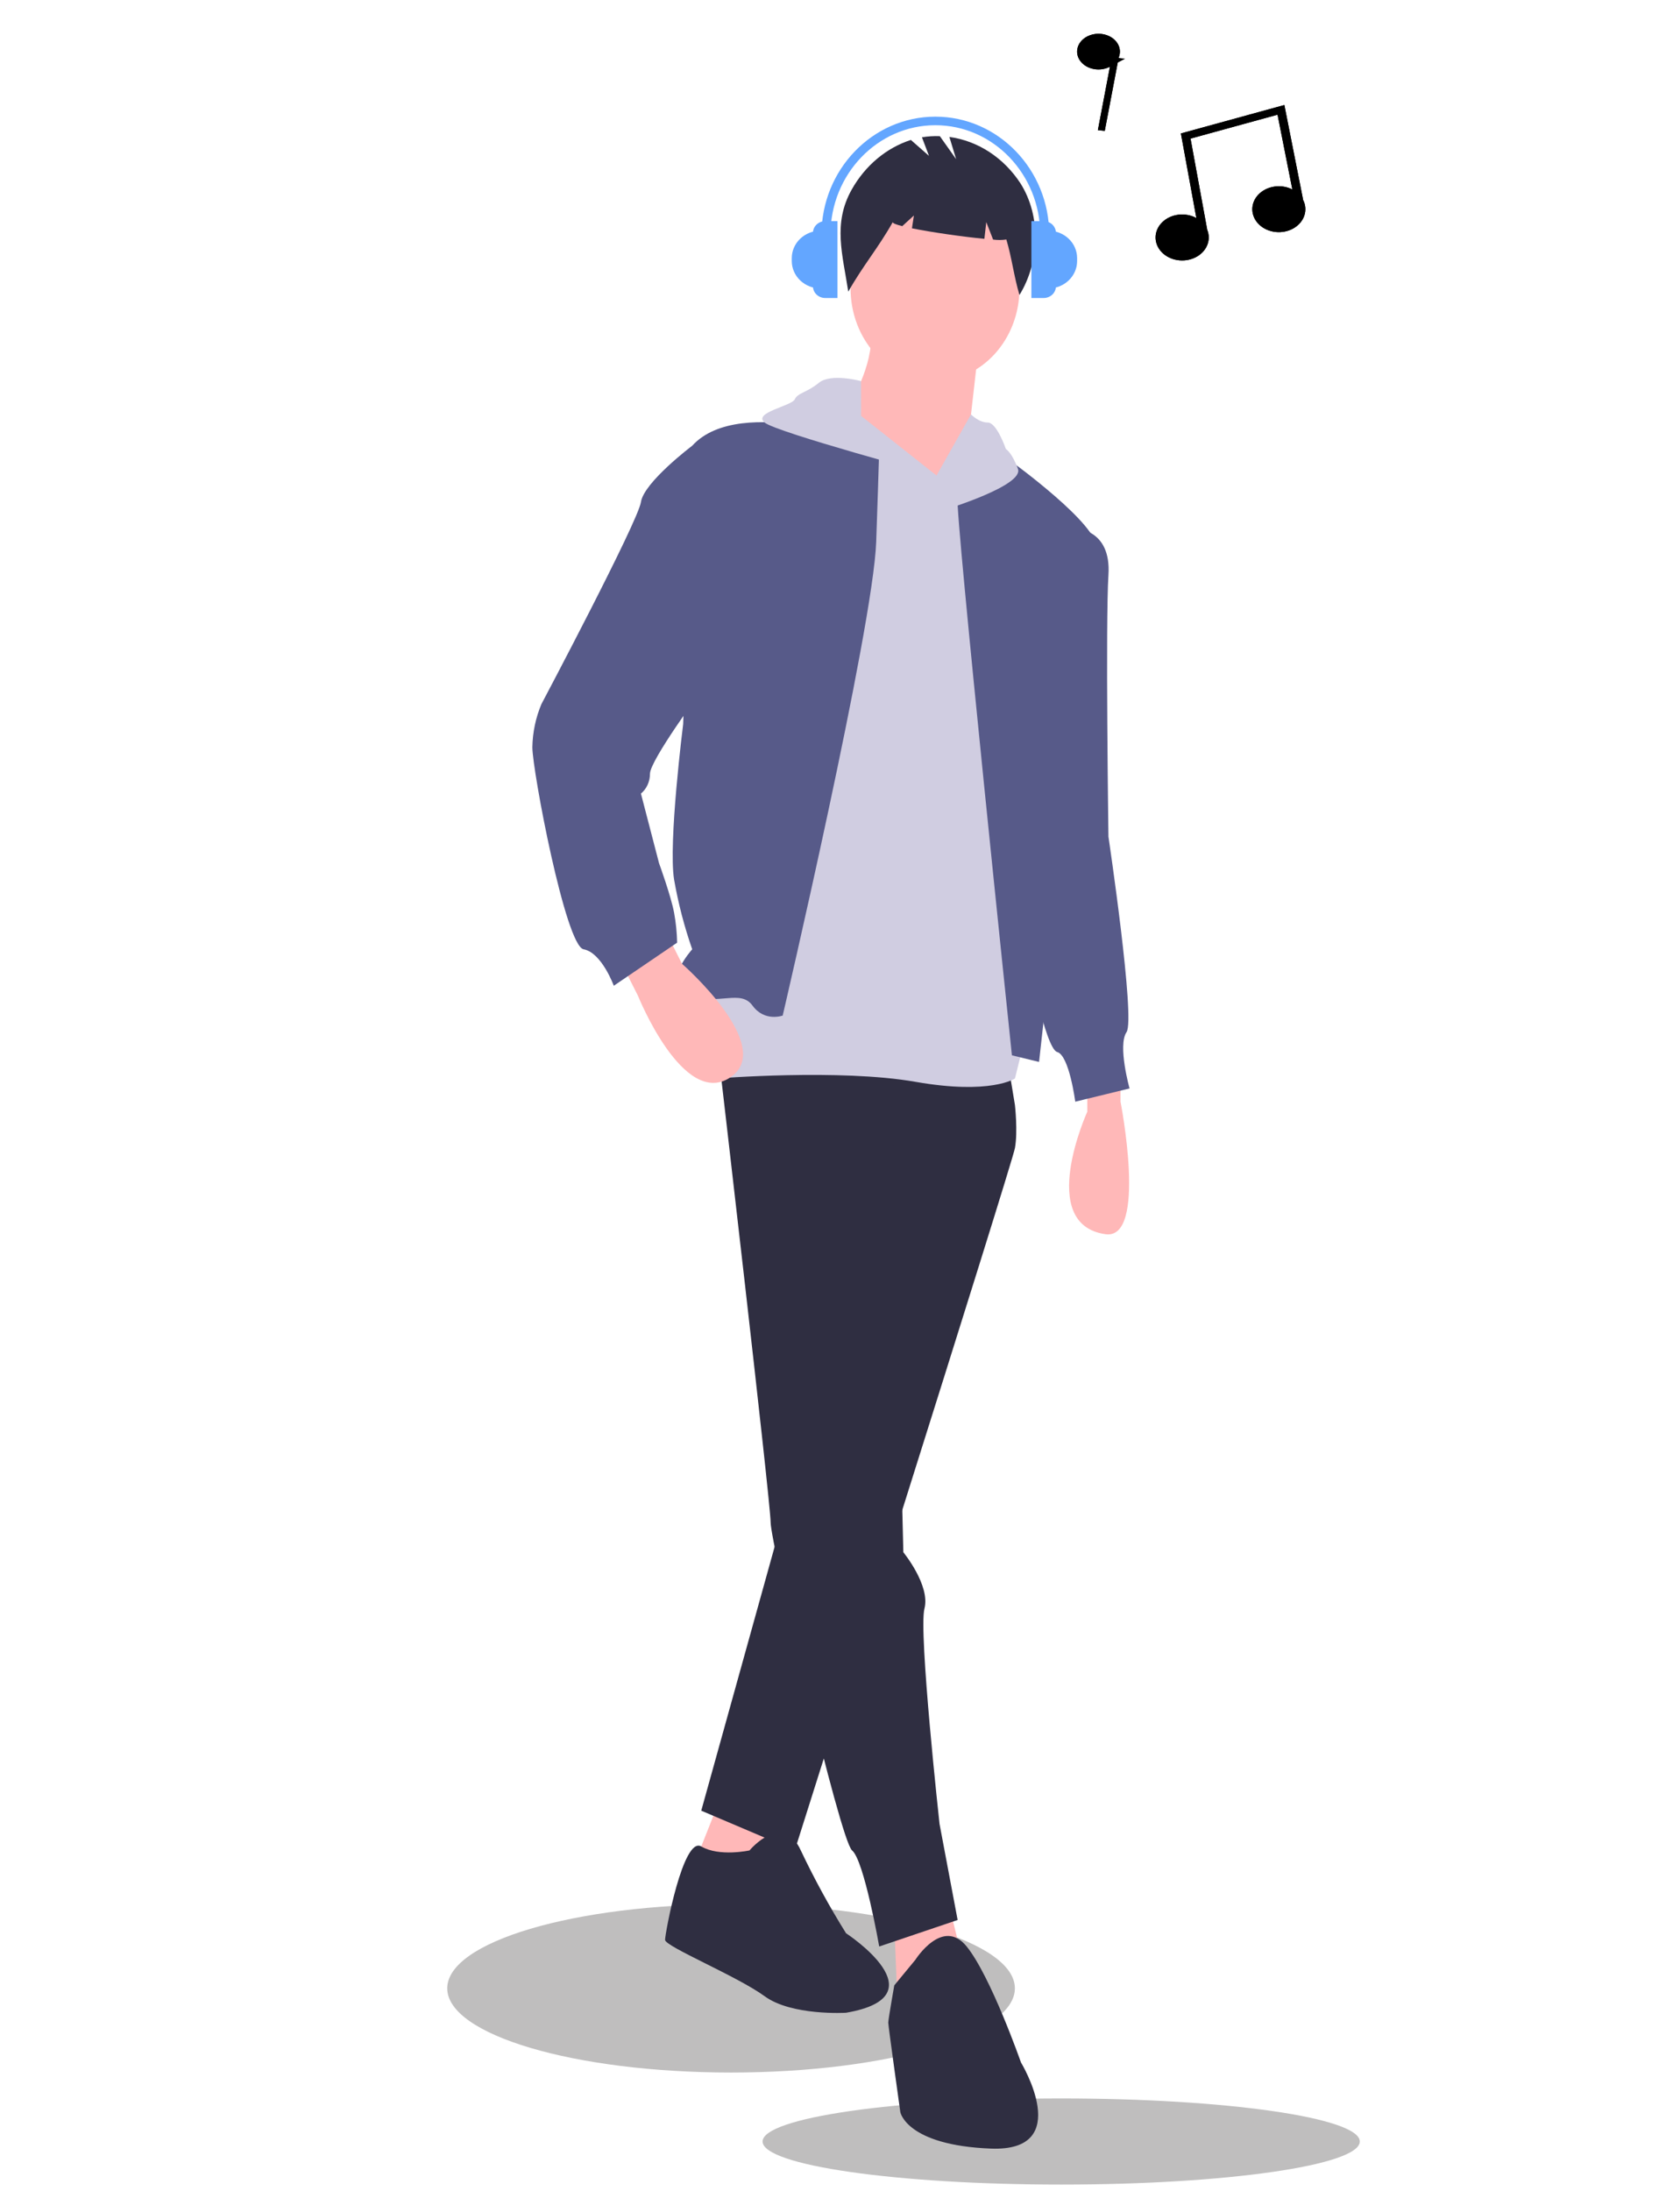 <svg width="247" height="322" viewBox="0 0 247 322" fill="none" xmlns="http://www.w3.org/2000/svg">
<path d="M107.483 304.579C84.437 304.579 65.755 299.039 65.755 292.206C65.755 285.372 84.437 279.833 107.483 279.833C130.529 279.833 149.212 285.372 149.212 292.206C149.212 299.039 130.529 304.579 107.483 304.579Z" fill="#BFBEBE"/>
<path d="M156.021 321.045C131.775 321.045 112.119 318.211 112.119 314.715C112.119 311.22 131.775 308.386 156.021 308.386C180.267 308.386 199.922 311.22 199.922 314.715C199.922 318.211 180.267 321.045 156.021 321.045Z" fill="#BFBEBE"/>
<path d="M164.741 158.01V161.905C164.741 161.905 168.742 182.271 162.523 181.38C152.324 179.919 159.863 163.366 159.863 163.366V159.958L164.741 158.01Z" fill="#FFB8B8"/>
<path d="M115.075 267.556L111.084 279.728L101.328 275.833L105.763 264.635L115.075 267.556Z" fill="#FFB8B8"/>
<path d="M139.464 279.728L142.125 290.439L131.926 293.847L131.482 282.649L139.464 279.728Z" fill="#FFB8B8"/>
<path d="M148.333 157.036L149.22 162.392C149.22 162.392 149.663 166.287 149.22 168.721C148.776 171.156 116.848 271.938 116.848 271.938L103.101 266.096L120.839 202.316L123.057 153.141L148.333 157.036Z" fill="#2F2E41"/>
<path d="M131.039 156.063L132.813 228.12C132.813 228.12 136.804 232.988 135.917 236.397C135.03 239.805 138.134 268.043 138.134 268.043L140.795 282.162L129.265 286.057C129.265 286.057 127.048 273.399 125.274 271.938C123.5 270.478 113.301 226.659 113.301 223.738C113.301 220.817 105.763 156.063 105.763 156.063L124.387 147.786L131.039 156.063Z" fill="#2F2E41"/>
<path d="M110.197 271.938C110.197 271.938 115.075 266.096 117.736 271.938C119.729 276.138 121.95 280.203 124.388 284.11C124.388 284.11 138.578 293.361 124.388 295.795C124.388 295.795 116.405 296.282 112.414 293.361C108.423 290.439 97.781 286.058 97.781 285.084C97.781 284.11 100.441 269.796 103.102 271.354C105.763 272.912 110.197 271.938 110.197 271.938Z" fill="#2F2E41"/>
<path d="M134.587 288.005C134.587 288.005 138.578 281.676 142.125 286.057C145.673 290.439 150.107 303.098 150.107 303.098C150.107 303.098 158.089 316.243 145.673 315.757C133.256 315.27 132.369 310.401 132.369 310.401C132.369 310.401 130.596 297.742 130.596 297.255C130.596 296.769 131.482 291.764 131.482 291.764L134.587 288.005Z" fill="#2F2E41"/>
<path d="M137.469 56.011C130.612 56.011 125.053 49.907 125.053 42.378C125.053 34.849 130.612 28.746 137.469 28.746C144.327 28.746 149.886 34.849 149.886 42.378C149.886 49.907 144.327 56.011 137.469 56.011Z" fill="#FFB8B8"/>
<path d="M143.899 50.898L142.126 66.478L136.804 81.085L125.275 65.992V58.688C125.275 58.688 128.822 52.846 127.935 47.977L143.899 50.898Z" fill="#FFB8B8"/>
<path d="M137.691 69.886L143.899 66.965L150.551 153.142L149.22 158.497C149.22 158.497 145.673 160.931 134.587 158.984C123.501 157.036 105.319 158.497 105.319 158.497L103.989 114.192L125.718 62.096L137.691 69.886Z" fill="#D0CDE1"/>
<path d="M148.776 155.089C148.776 155.089 140.351 74.755 140.794 73.295C141.238 71.834 148.776 67.879 148.776 67.879C148.776 67.879 161.636 77.19 161.193 80.598C160.749 84.006 152.767 156.063 152.767 156.063L148.776 155.089Z" fill="#575A89"/>
<path d="M115.075 149.247C115.075 149.247 128.379 92.283 128.822 79.624C129.266 66.965 129.266 65.505 129.266 65.505C129.266 65.505 108.867 57.715 101.772 65.505L100.442 106.402C100.442 106.402 98.224 123.929 99.111 129.285C99.722 132.772 100.613 136.194 101.772 139.509C101.772 139.509 96.894 144.865 101.328 146.325C105.763 147.786 108.867 145.352 110.641 147.786C112.415 150.22 115.075 149.247 115.075 149.247Z" fill="#575A89"/>
<path d="M158.089 77.676C158.089 77.676 163.411 77.676 162.967 84.493C162.524 91.309 162.967 122.955 162.967 122.955C162.967 122.955 166.958 149.733 165.628 151.681C164.298 153.628 166.071 159.958 166.071 159.958L158.089 161.905C158.089 161.905 157.202 155.089 155.429 154.602C153.655 154.115 150.994 139.996 150.994 139.996L158.089 77.676Z" fill="#575A89"/>
<path d="M98.224 137.562L100.26 141.627C100.26 141.627 114.227 153.838 107.334 158.359C100.441 162.879 93.789 146.325 93.789 146.325L91.572 141.943L98.224 137.562Z" fill="#FFB8B8"/>
<path d="M107.979 64.531L101.771 65.505C101.771 65.505 94.676 70.86 94.233 73.781C93.789 76.703 79.599 103.481 79.599 103.481C78.762 105.467 78.309 107.622 78.269 109.81C78.269 113.218 83.147 139.022 85.807 139.509C88.468 139.996 90.242 144.865 90.242 144.865L99.554 138.535C99.525 137.063 99.376 135.597 99.111 134.154C98.667 131.719 96.893 126.85 96.893 126.85L94.233 116.626C94.646 116.286 94.981 115.845 95.212 115.338C95.443 114.831 95.563 114.272 95.563 113.705C95.563 111.757 103.102 101.533 103.102 101.533L107.979 64.531Z" fill="#575A89"/>
<path d="M139.073 74.857C139.073 74.857 150.551 71.347 149.664 68.913C148.777 66.478 147.89 65.992 147.89 65.992C147.89 65.992 146.56 62.097 145.23 62.097C143.899 62.097 142.76 60.901 142.76 60.901L137.691 69.886L139.073 74.857Z" fill="#D0CDE1"/>
<path d="M126.598 56.011C126.598 56.011 122.17 54.794 120.396 56.254C118.622 57.715 117.292 57.715 116.848 58.688C116.405 59.662 110.64 60.636 112.414 62.096C114.188 63.557 137.69 69.886 137.69 69.886L126.604 61.123L126.598 56.011Z" fill="#D0CDE1"/>
<path d="M125.214 27.873C127.195 24.341 130.296 21.738 133.92 20.566L136.582 22.904L135.547 20.177C136.417 20.031 137.298 19.975 138.178 20.01L140.573 23.391L139.582 20.126C141.66 20.409 143.662 21.163 145.462 22.338C147.262 23.514 148.82 25.086 150.039 26.955C153.087 31.781 152.883 38.489 149.885 43.353C149.062 40.576 148.782 37.973 147.959 35.196C147.312 35.293 146.656 35.296 146.009 35.207L145.007 32.641L144.728 35.098C141.624 34.801 137.021 34.149 134.078 33.552L134.365 31.668L132.653 33.234C131.751 33.006 131.216 32.799 131.26 32.641C129.072 36.514 126.904 38.988 124.716 42.861C123.885 37.398 122.419 32.857 125.214 27.873Z" fill="#2F2E41"/>
<path d="M152.13 33.901H154.124C155.247 33.901 156.325 34.325 157.119 35.08C157.914 35.835 158.36 36.859 158.36 37.927V38.367C158.36 39.434 157.914 40.458 157.119 41.213C156.325 41.968 155.247 42.393 154.124 42.393H152.13V33.901Z" fill="#63A6FF"/>
<path d="M151.639 32.499H153.442C153.92 32.499 154.379 32.679 154.717 33.001C155.055 33.322 155.245 33.758 155.245 34.213V42.081C155.245 42.535 155.055 42.971 154.717 43.293C154.379 43.614 153.92 43.795 153.442 43.795H151.639V32.499Z" fill="#63A6FF"/>
<path d="M122.64 42.392H120.646C120.09 42.392 119.539 42.288 119.025 42.086C118.511 41.884 118.044 41.587 117.651 41.213C117.257 40.84 116.946 40.396 116.733 39.907C116.52 39.419 116.41 38.895 116.41 38.367V37.927C116.41 37.398 116.52 36.875 116.733 36.386C116.946 35.898 117.257 35.454 117.651 35.08C118.044 34.706 118.511 34.41 119.025 34.208C119.539 34.005 120.09 33.901 120.646 33.901H122.64V42.392Z" fill="#63A6FF"/>
<path d="M123.132 43.795H121.328C120.85 43.795 120.391 43.614 120.053 43.293C119.715 42.971 119.525 42.535 119.525 42.081V34.213C119.525 33.988 119.572 33.765 119.662 33.557C119.753 33.349 119.886 33.16 120.053 33.001C120.221 32.842 120.419 32.715 120.638 32.629C120.857 32.543 121.092 32.499 121.328 32.499H123.132V43.795Z" fill="#63A6FF"/>
<path d="M154.262 34.492H152.94C152.94 25.62 146.023 18.402 137.521 18.402C129.018 18.402 122.101 25.62 122.101 34.492H120.779C120.779 24.927 128.289 17.145 137.521 17.145C146.752 17.145 154.262 24.927 154.262 34.492Z" fill="#63A6FF"/>
<g filter="url(#filter0_d)">
<path d="M191.564 25.337L191.582 25.334L188.831 11.435L173.618 15.611L175.895 28.044C175.111 27.615 174.176 27.442 173.258 27.554C172.34 27.666 171.497 28.057 170.882 28.657C170.266 29.256 169.917 30.025 169.897 30.827C169.878 31.628 170.188 32.409 170.773 33.031C171.359 33.653 172.181 34.074 173.093 34.221C174.005 34.367 174.947 34.228 175.751 33.829C176.556 33.43 177.17 32.797 177.484 32.043C177.798 31.288 177.791 30.462 177.465 29.712L177.479 29.71L175.037 16.368L187.83 12.856L190.005 23.843C189.202 23.433 188.256 23.285 187.338 23.426C186.42 23.566 185.59 23.987 185 24.61C184.409 25.234 184.097 26.02 184.119 26.826C184.142 27.632 184.498 28.404 185.122 29.002C185.747 29.601 186.599 29.986 187.524 30.089C188.449 30.191 189.385 30.004 190.164 29.561C190.943 29.117 191.513 28.448 191.769 27.673C192.026 26.898 191.953 26.07 191.564 25.337Z" fill="black"/>
<path d="M164.653 3.593C164.654 3.011 164.424 2.446 163.997 1.985C163.571 1.525 162.972 1.195 162.296 1.049C161.621 0.903 160.906 0.949 160.264 1.178C159.623 1.408 159.091 1.809 158.753 2.318C158.415 2.827 158.29 3.416 158.398 3.99C158.505 4.565 158.839 5.094 159.347 5.493C159.855 5.893 160.507 6.14 161.202 6.196C161.897 6.252 162.595 6.114 163.185 5.804L161.418 15.109L162.425 15.242L164.463 4.508L164.452 4.507C164.584 4.215 164.652 3.905 164.653 3.593Z" fill="black"/>
<path d="M188.445 12.059L190.99 24.917L190.79 24.946L191.122 25.572C191.449 26.186 191.508 26.873 191.295 27.516C191.081 28.161 190.6 28.738 189.917 29.126C189.234 29.515 188.403 29.683 187.579 29.592C186.754 29.5 186.007 29.158 185.468 28.641C184.931 28.127 184.638 27.476 184.619 26.812C184.601 26.148 184.857 25.489 185.363 24.954C185.871 24.418 186.596 24.045 187.414 23.92C188.232 23.794 189.071 23.927 189.778 24.288L190.696 24.758L190.496 23.746L188.321 12.758L188.216 12.231L187.698 12.373L174.904 15.886L174.462 16.007L174.545 16.458L176.893 29.285L176.744 29.306L177.007 29.911C177.279 30.537 177.284 31.222 177.022 31.851C176.759 32.482 176.237 33.03 175.529 33.381C174.821 33.732 173.984 33.857 173.172 33.727C172.36 33.597 171.641 33.223 171.137 32.688C170.636 32.156 170.381 31.5 170.397 30.839C170.414 30.178 170.701 29.53 171.231 29.015C171.762 28.498 172.5 28.151 173.319 28.05C174.137 27.95 174.966 28.106 175.655 28.482L176.575 28.985L176.386 27.954L174.193 15.972L188.445 12.059ZM164.153 3.592L164.153 3.592C164.152 3.831 164.1 4.071 163.996 4.301L163.718 4.915L163.786 4.924L162.953 5.361C162.45 5.626 161.847 5.747 161.243 5.698C160.638 5.649 160.08 5.434 159.656 5.1C159.233 4.767 158.972 4.341 158.889 3.898C158.807 3.458 158.9 3.001 159.17 2.595C159.441 2.186 159.881 1.847 160.433 1.649C160.985 1.451 161.605 1.411 162.191 1.538C162.777 1.665 163.281 1.947 163.63 2.325C163.978 2.701 164.154 3.147 164.153 3.592ZM163.676 5.897L163.86 4.933L163.873 4.935L162.022 14.684L162.008 14.683L163.676 5.897Z" stroke="black"/>
</g>
<defs>
<filter id="filter0_d" x="154.36" y="0.965" width="41.56" height="41.312" filterUnits="userSpaceOnUse" color-interpolation-filters="sRGB">
<feFlood flood-opacity="0" result="BackgroundImageFix"/>
<feColorMatrix in="SourceAlpha" type="matrix" values="0 0 0 0 0 0 0 0 0 0 0 0 0 0 0 0 0 0 127 0"/>
<feOffset dy="4"/>
<feGaussianBlur stdDeviation="2"/>
<feColorMatrix type="matrix" values="0 0 0 0 0 0 0 0 0 0 0 0 0 0 0 0 0 0 0.25 0"/>
<feBlend mode="normal" in2="BackgroundImageFix" result="effect1_dropShadow"/>
<feBlend mode="normal" in="SourceGraphic" in2="effect1_dropShadow" result="shape"/>
</filter>
</defs>
</svg>

